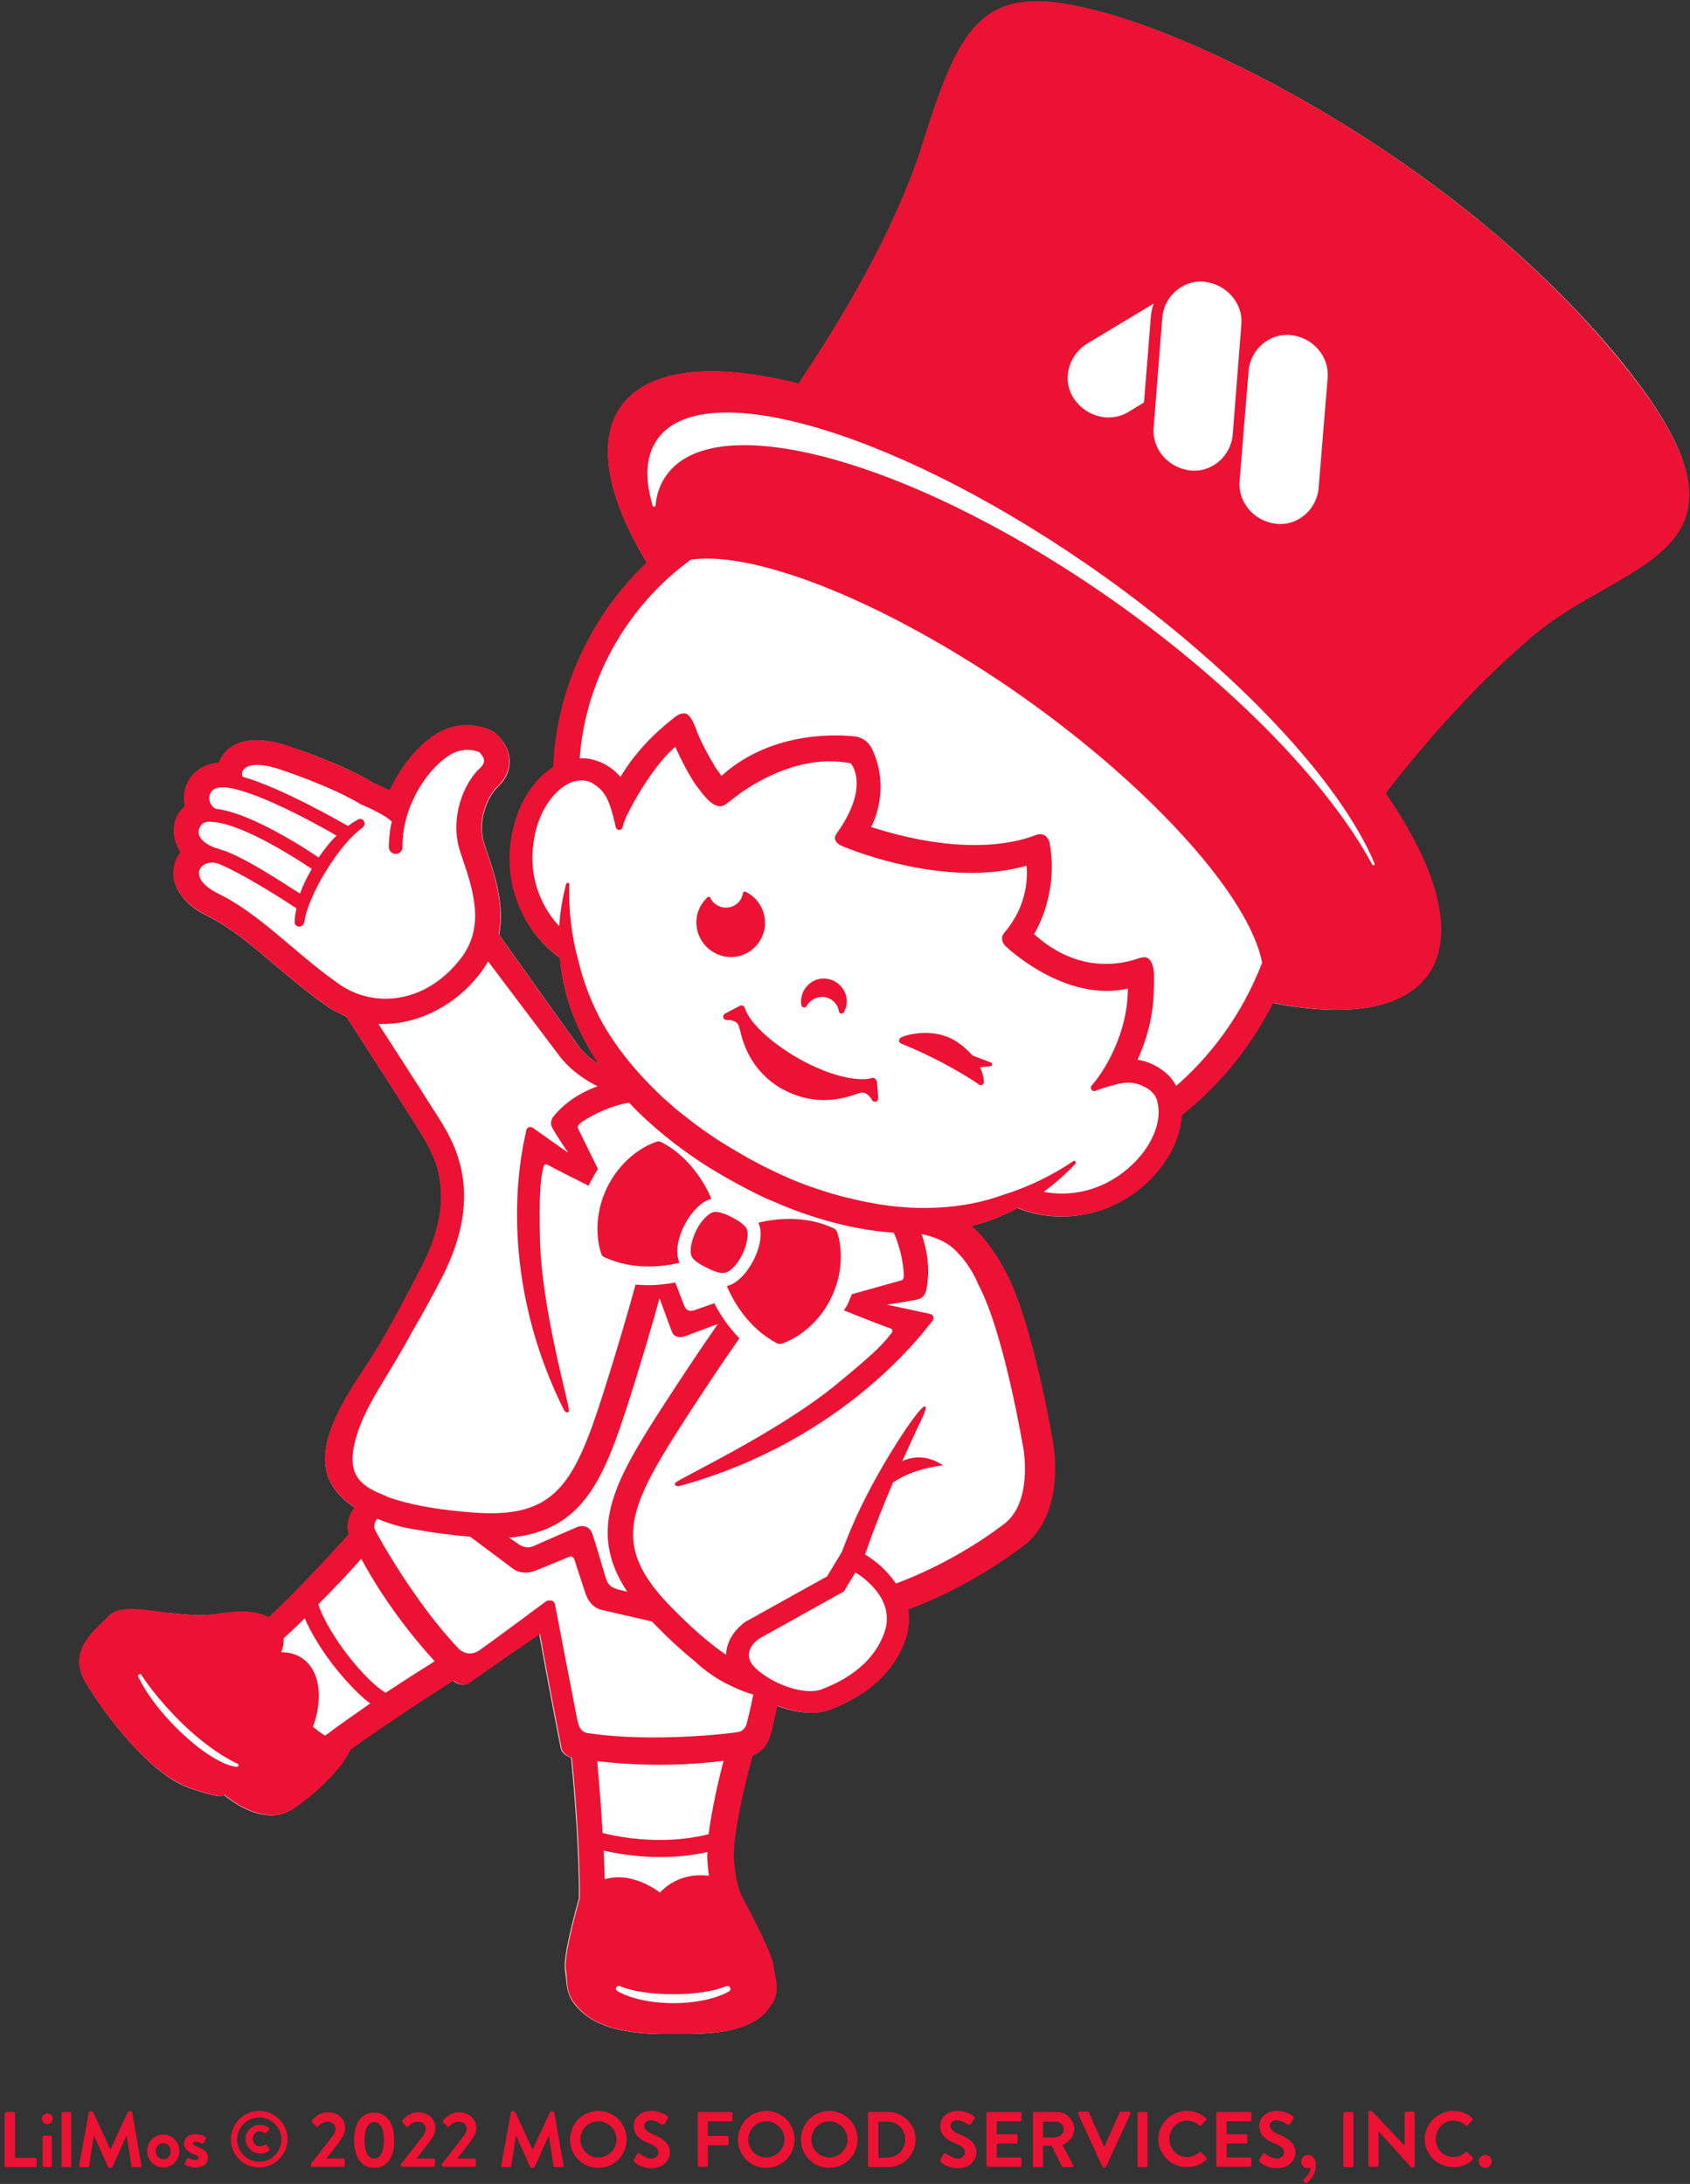 <?xml version="1.0" encoding="utf-8"?>
<!-- Generator: Adobe Illustrator 25.3.1, SVG Export Plug-In . SVG Version: 6.00 Build 0)  -->
<svg version="1.1" id="レイヤー_1" xmlns="http://www.w3.org/2000/svg" xmlns:xlink="http://www.w3.org/1999/xlink" x="0px"
	 y="0px" viewBox="0 0 472 610" style="enable-background:new 0 0 472 610;" xml:space="preserve">
<rect x="0" y="0" width="472" height="610" fill="#333333" stroke="none"/>
<style type="text/css">
	.st0{fill:#FFFFFF;}
	.st1{fill:#EC1234;}
</style>
<g id="layout">
	<g>
		<path class="st0" d="M452.2,100.2C407.9,46.4,340.6,12.4,308.5,3.6c-16.7-4.6-26.3-4.2-33.3,1.3c-7.2,5.7-11.6,16.6-17.3,34.8
			c-6.8,22-20.4,45.4-30.6,61.1l-4.2,6.4c-24.8-6.2-42.4-4-49.7,6.5c-6.6,9.4-4,24.8,7.3,43.5c-6.3,5.9-11.7,12.9-15.9,20.7
			c-6.2,11.3-9.6,23.6-10.2,36.4c-0.2,0.1-0.5,0.3-0.7,0.5c-5.8,4-9.9,11.3-11.1,20c-2.1,14.7,5.2,26.9,13.6,32.7
			c0.7,8.7,3.5,17.2,8.2,25.4c0.9,1.5,1.8,2.9,2.7,4.4c-3.8-2.5-5.7-5-5.8-5.2l-22.1-31c1.6-8.4-1.2-16.6-3.4-23.2l-0.1-0.2
			c-0.2-0.7-0.4-1.3-0.6-1.9c-2.4-7.4,1.8-14.2,3.6-15.9c3-2.7,3.5-5.6,3.4-7.6c-0.2-4.4-3.5-7.1-4.2-7.7c-0.2-0.2-0.4-0.3-0.7-0.4
			c-0.3-0.2-8-4.2-16.3,1.4c-4.9,3.3-9.4,9-12.2,15.3c-1.7-0.9-3.5-1.7-4.8-2.3c-1.9-1.2-8.7-5.2-23.4-10.1
			c-13.4-4.6-17.9,1.1-19.2,3.8c-0.1,0.2-0.2,0.5-0.3,0.8c-5.6,0.4-8.5,4.1-9.4,7.3c-0.4,1.6-0.4,3.2-0.1,4.8c-1.5,1.3-2.5,3-2.9,5
			c-0.5,2.6,0.1,5.4,1.7,7.8c-0.5,0.6-0.8,1.2-1.1,1.9c-3,6.6,1.9,12.7,8.1,15.7c6.9,3.4,12.8,8.4,19,13.7c4.4,3.7,9,7.6,14.4,11.4
			l0,0c1.9,1.4,4,2.4,6,3.3h-0.1c0.1,0.2,14.2,22,18.8,29.3c0.3,0.5,0.6,1,0.9,1.5c4.7,7.3,11.8,18.4,1.4,38.9
			c-4.1,8.1-8.2,15.9-11.9,22c-1.5,2.4-3,4.8-4.6,7.2c-12,17.9-15.2,29.6-2.3,38.2c-2.5,3.4-2,6.3-1.6,7.5
			c-5.8,6.4-15.5,16.9-22.4,23.2c-4.3-2.3-10.1-1.6-13.5-1.1c-6,1-11.6,0-15.1-0.2c-0.1,0-0.1,0-0.2,0c-0.7-0.1-1.4-0.2-2.2-0.3
			c-5.9-0.8-11.1-1.4-13.6,1.2c-3.4,3.6-11.9,9.4-6.6,18.4s17.9,25.6,28.7,29.5c10.8,3.8,9.8,1.9,9.8,1.9s11,10,19.7,3.8
			c7.7-5.4,13.3-11.5,15.7-16.4c9.7-6.9,21.2-14.6,28.7-19.2c2.3,1.9,4,0.9,4,0.9s10.6-7.4,20.1-13.9c2.6,14.5,6,31.8,6,31.8
			s0.2,1.9,2.9,2.7c1,10.3,2.3,26.6,2.2,39.3c-1.8,6.4-4.4,16.7-3.9,19.9c0.1,0.8,0.2,1.6,0.3,2.4c0.2,2.4,0.4,5.1,2.8,7.8l0.1,0.1
			c2.3,2.5,7,7.7,24.4,7.7h6.8c17.8,0,21.3-5.5,23-8.1l0.1-0.1c1.9-3,1.4-5.7,1-8.2c-0.1-0.8-0.3-1.6-0.4-2.4
			c-0.3-3.3-5.8-13.9-9.2-20.2c-0.5-1.3-1.5-4.2-1.9-9.7c-0.5-6.5,3.2-21.7,5.2-29c1.3-0.5,3.9-1.9,5.1-6c0.4-1.3,1-4.3,1.8-8
			c5.1,2,10.7,2.7,14.9,1.1c10.9-4.3,18-10.9,21-19.8c1-2.9,1.1-5.7,0.7-8.2c4.6-1.7,17.8-7,32-17.6c11.9-8.9,8.6-27.6,8.5-28.4
			c-0.2-1.4-5.6-33.9-13.4-48.5c-3.2-6-6.5-9.9-9.4-12.6c4.6-1.1,8.9-2.8,13-5c9.4,4,23.7,3.6,34.9-6.1c6.5-5.6,10.4-12.8,10.8-19.8
			c9.8-7.8,17.8-17.4,23.9-28.4c0.6-1,1.1-2,1.6-3c21.4,4.3,36.7,1.5,43.3-7.9c7.5-10.6,3.3-28.5-11.7-50.4c-0.1-0.1-0.1-0.3,0-0.5
			c7.5-9.8,22.9-28.6,41.2-43.9c6-5.1,12.8-8.9,19.3-12.6c11.7-6.7,21.9-12.4,23.8-23C473.3,131.7,467.2,118.5,452.2,100.2z"/>
		<path class="st1" d="M191.1,342.3c-2,4-2.5,7.9-1.3,10.4c-4.6,1.1-13,2.2-21.1-1.6c-0.4-0.2-0.7-0.5-0.8-1
			c-0.1-0.3-3.1-8.4,1.6-18.3l0.3-0.6c5-9.7,13.2-12.2,13.6-12.3c0.2-0.1,0.4-0.1,0.5-0.1c0.3,0,0.5,0.1,0.8,0.2
			c7.9,4.1,12.1,11.5,14,15.8C195.9,335.6,193.1,338.4,191.1,342.3z M217,375.2c0.4,0.2,0.9,0.2,1.3,0.1c0.3-0.1,8.6-2.6,13.6-12.3
			l0.3-0.6c4.7-9.9,1.7-17.9,1.6-18.3c-0.2-0.4-0.5-0.8-0.9-1c-8.1-3.8-16.5-2.7-21.1-1.6c1.2,2.5,0.7,6.4-1.3,10.4
			c-2,3.9-4.8,6.7-7.5,7.3C204.9,363.7,209.1,371,217,375.2z M207.3,350.4c1.4-2.9,1.9-5.8,1.2-7.2v-0.1c-0.6-1.1-2.7-2.4-3.5-2.8
			l-1.2-0.6c-0.7-0.4-2.7-1.2-3.9-1.2c-0.1,0-0.3,0-0.4,0c-1.6,0.3-3.7,2.4-5.1,5.3c-1.4,2.9-1.9,5.8-1.2,7.2
			c0.6,1.2,2.8,2.4,3.6,2.8l1.2,0.6c0.8,0.4,3.1,1.4,4.3,1.1C203.8,355.4,205.9,353.3,207.3,350.4z M276.8,296.8l-5.2-2
			c-1-1.1-2.2-2.3-3.9-3.5c-6.7-4.8-15.1-2.1-16.1-1.5c-0.3,0.2-0.5,0.5-0.5,0.9c0,0.3,0.2,0.7,0.6,0.8l0,0
			c12.7,5.1,21.6,11.3,21.7,11.4c0.1,0,0.1,0.1,0.2,0.1c0.2,0.1,0.5,0.1,0.7,0c0.3-0.1,0.5-0.4,0.5-0.8c0-0.1,0-1.8-1.1-4.1l3-0.3
			c0.2,0,0.4-0.2,0.4-0.4C277.1,297,277,296.9,276.8,296.8z M244.3,301.2c-0.2-0.2-0.5-0.2-0.8-0.1c-4.2,1.2-12.4-0.9-20.2-5.3
			s-14-10.1-15.3-14.3c-0.1-0.3-0.3-0.5-0.5-0.6c-0.3-0.1-0.5-0.1-0.8,0l-4.2,2.2c-0.4,0.2-0.6,0.7-0.5,1.1s0.5,0.7,1,0.7
			c0.1,0,2.9-0.2,3.4,1.9c0,0.2,0.1,0.4,0.2,0.6c0.8,3.4,2.7,11.4,11.7,16.7c0.1,0.1,0.2,0.1,0.3,0.2h0.1h0.1c0.1,0,0.1,0.1,0.2,0.1
			c0,0,0.1,0,0.1,0.1c9.3,4.8,17,2.1,20.4,1c0.2-0.1,0.4-0.2,0.6-0.2c2-0.7,3.4,1.8,3.4,1.9c0.2,0.4,0.7,0.6,1.1,0.5
			c0.4-0.1,0.7-0.5,0.7-1l-0.4-4.7C244.7,301.6,244.5,301.4,244.3,301.2z M212.5,262.3c1.3-2.3,1.5-5,0.7-7.5s-2.5-4.5-4.9-5.7
			c-0.2-0.1-0.4-0.1-0.5,0c-0.2,0.1-0.3,0.2-0.3,0.4c-0.1,0.5-0.3,1-0.5,1.5c-1.3,2.4-4.3,3.2-6.6,1.9c-0.9-0.5-1.6-1.2-2-2.1
			c-0.1-0.2-0.2-0.3-0.4-0.3s-0.4,0-0.5,0.2c-0.7,0.7-1.3,1.5-1.8,2.3c-2.6,4.6-0.9,10.5,3.8,13.1C204.1,268.7,210,267,212.5,262.3z
			 M224.5,281.4c0.3,0.1,0.6-0.1,0.8-0.4c1-1.8,3-2.8,5-2.5s3.7,1.9,4,4c0.1,0.3,0.3,0.6,0.6,0.6c0.3,0.1,0.6-0.1,0.8-0.4
			c0.3-0.6,0.6-1.3,0.7-2c0.6-3.4-1.8-6.7-5.3-7.3c-3.4-0.6-6.7,1.8-7.3,5.3c-0.1,0.7-0.1,1.4,0,2.1
			C223.9,281.1,224.2,281.3,224.5,281.4z M471.5,141.8c-1.9,10.5-12.1,16.3-23.8,23c-6.6,3.7-13.3,7.6-19.3,12.6
			c-18.3,15.4-33.6,34.1-41.2,43.9c-0.1,0.1-0.1,0.3,0,0.5c15,21.9,19.2,39.8,11.7,50.4c-6.6,9.4-21.9,12.2-43.3,7.9
			c-0.5,1-1,2-1.6,3c-6.1,11.1-14.1,20.6-23.9,28.4c-0.4,6.9-4.3,14.1-10.8,19.8c-11.2,9.7-25.5,10.1-34.9,6.1
			c-4.1,2.2-8.4,3.8-13,5c2.9,2.6,6.2,6.6,9.4,12.6c7.8,14.6,13.2,47.1,13.4,48.5c0.1,0.7,3.4,19.5-8.5,28.4
			c-14.2,10.6-27.4,16-32,17.6c0.4,2.5,0.2,5.3-0.7,8.2c-3,8.9-10,15.5-21,19.8c-4.2,1.7-9.8,0.9-14.9-1.1c-0.8,3.7-1.4,6.7-1.8,8
			c-1.2,4.1-3.8,5.5-5.1,6c-2,7.3-5.7,22.5-5.2,29c0.4,5.5,1.4,8.4,1.9,9.7c3.4,6.3,8.9,16.9,9.2,20.2c0.1,0.8,0.2,1.6,0.4,2.4
			c0.5,2.4,1,5.2-1,8.2l-0.1,0.1c-1.7,2.6-5.3,8.1-23,8.1h-6.8c-17.4,0-22.2-5.2-24.4-7.7l-0.1-0.1c-2.5-2.7-2.7-5.4-2.8-7.8
			c-0.1-0.8-0.1-1.6-0.3-2.4c-0.5-3.3,2.1-13.5,3.9-19.9c0.1-12.7-1.2-29.1-2.2-39.3c-2.7-0.8-2.9-2.7-2.9-2.7s-3.4-17.3-6-31.8
			c-9.5,6.5-20.1,13.9-20.1,13.9s-1.8,1-4-0.9c-7.5,4.7-19.1,12.4-28.7,19.2c-2.4,4.9-7.9,10.9-15.7,16.4
			c-8.8,6.1-19.7-3.8-19.7-3.8s0.9,1.9-9.8-1.9c-11.1-3.9-23.7-20.6-29-29.6s3.2-14.8,6.6-18.4c2.5-2.6,7.7-2.1,13.6-1.2
			c0.7,0.1,1.4,0.2,2.2,0.3c0.1,0,0.1,0,0.2,0c3.5,0.3,9.1,1.3,15.1,0.2c3.5-0.5,9.3-1.2,13.5,1.1c6.9-6.3,16.6-16.8,22.4-23.2
			c-0.4-1.2-0.9-4.1,1.6-7.5c-12.8-8.6-9.7-20.3,2.3-38.2c1.6-2.4,3.1-4.8,4.6-7.2c3.6-6.1,7.7-13.9,11.9-22
			c10.4-20.5,3.3-31.6-1.4-38.9c-0.3-0.5-0.6-1-0.9-1.5c-4.6-7.3-18.7-29.1-18.8-29.3h0.1c-2.1-0.8-4.1-1.9-6-3.3l0,0
			c-5.4-3.8-10-7.7-14.4-11.4c-6.2-5.3-12.1-10.3-19-13.7c-6.2-3.1-11.1-9.1-8.1-15.7c0.3-0.7,0.7-1.3,1.1-1.9
			c-1.6-2.4-2.2-5.2-1.7-7.8c0.4-2,1.4-3.7,2.9-5c-0.4-1.6-0.3-3.2,0.1-4.8c0.8-3.2,3.8-6.9,9.4-7.3c0.1-0.3,0.2-0.5,0.3-0.8
			c1.3-2.7,5.8-8.3,19.2-3.8c14.7,5,21.5,8.9,23.4,10.1c1.3,0.6,3.1,1.3,4.8,2.3c2.9-6.4,7.4-12,12.2-15.3
			c8.3-5.7,15.9-1.6,16.3-1.4c0.2,0.1,0.5,0.3,0.7,0.4c0.7,0.5,4,3.3,4.2,7.7c0.1,2-0.4,4.9-3.4,7.6c-1.8,1.7-6,8.5-3.6,15.9
			c0.2,0.6,0.4,1.3,0.6,1.9l0.1,0.2c2.2,6.6,5,14.9,3.4,23.2l22.1,31c0.1,0.2,2,2.7,5.8,5.2c-1-1.4-1.9-2.9-2.7-4.4
			c-4.7-8.2-7.4-16.6-8.2-25.4c-8.4-5.8-15.8-18-13.6-32.7c1.3-8.7,5.3-16,11.1-20c0.2-0.2,0.5-0.3,0.7-0.5c0.5-12.8,4-25,10.2-36.4
			c4.3-7.8,9.6-14.7,15.9-20.7c-11.3-18.7-13.9-34.1-7.3-43.5c7.3-10.4,24.9-12.7,49.7-6.5l4.2-6.4C237.4,85,251,61.6,257.8,39.6
			c5.7-18.2,10.1-29.2,17.3-34.8c7-5.5,16.7-5.9,33.3-1.3c32,8.8,99.4,42.8,143.6,96.6C467.2,118.5,473.3,131.7,471.5,141.8z
			 M66.5,492.7c-5.8-2.7-12.6-7.9-18.7-14.5c-3.2-3.4-6.1-7-8.4-10.5c-0.1-0.2-0.4-0.2-0.6,0c-0.2,0.1-0.3,0.4-0.2,0.6
			c1.9,4,5.2,8.6,9.3,12.9c6.6,7,13.9,11.9,18.2,12.3c0.2,0,0.4-0.1,0.5-0.3S66.6,492.8,66.5,492.7z M348.7,103.8l-2.5,30.6
			c-0.5,5.8,4,11.2,10.2,11.9c5.6,0.7,11.4-3.6,11.9-10.2l2.5-30.6c0.5-5.8-4-11.2-10.2-11.9C355,92.9,349.2,97.2,348.7,103.8z
			 M324.6,88.9l-2.4,30.6c-0.5,5.8,4,11.2,10.2,11.9c5.6,0.7,11.4-3.6,11.9-10.2l2.4-30.6c0.5-5.8-4-11.1-10.2-11.9
			C330.9,78,325.1,82.3,324.6,88.9z M299.9,111.3c3.5,5.2,10.2,6.8,15.2,3.8l4.4-2.7c0.7-8.2,1.9-23.8,1.9-23.8
			c0.1-1.3,0.4-2.6,0.8-3.8L303.6,96C298,99.5,296.7,106.6,299.9,111.3z M60.3,225.9C70,227,85.3,237,89,239.5
			c1.6-2.3,3.2-4.4,5-6.1c-2.2-1.3-21-12.1-30.4-13.4c-2.8-0.4-4.6,0.4-5,2C58.1,223.4,58.8,225.2,60.3,225.9z M60.4,236.9
			c0.2,0,0.7,0.2,1,0.3c0.8,0.3,0.8,0.3,1.5,0.5c6.3,2.4,14.6,7.9,20.9,11.9c0.8-2.3,1.9-4.6,3.3-6.9c-3.3-2.2-18.6-12.3-27.4-13.1
			c-1.1-0.1-3.1-0.5-4,1.7C54.7,233.5,57,235.8,60.4,236.9z M128.7,267.7c6.8-8.8,3.5-18.9,0.5-27.8c-0.2-0.7-0.5-1.4-0.7-2.1
			c-3.1-9.6,1.3-19.4,5.5-23.2c0.8-0.7,1.2-1.5,1.2-2.1c0-1-0.9-1.9-1.3-2.4c-0.7-0.3-4.5-1.8-8.8,1.1c-6.4,4.4-12.8,14.5-12.7,25.4
			c0,1.1-0.8,1.9-1.9,1.9l0,0c-1,0-1.9-0.8-1.9-1.9c0-2.4,0.3-4.8,0.8-7.1c-0.6-0.9-4.4-3.1-8.3-4.7c-0.1-0.1-0.3-0.1-0.4-0.2
			c-0.1,0-6.1-4.1-22.2-9.6c-6.4-2.2-9.6-1.4-10.6,0.1c-0.5,0.8-0.3,1.7-0.1,1.8l0.1,0.1c10.7,3,27.3,12.6,29.3,13.7
			c0.9-0.7,1.9-1.3,2.8-1.8c0.3-0.2,0.7-0.2,1-0.1c0.3,0.1,0.5,0.3,0.7,0.7c0.3,0.6,0,1.4-0.6,1.8c-3,2.1-6.7,6.5-10,11.9
			c-3.3,5.3-5.6,10.7-6.1,14.3c-0.1,0.7-0.7,1.3-1.4,1.3h-0.1c-0.3,0-0.6-0.1-0.8-0.3c-0.3-0.2-0.4-0.6-0.4-0.9
			c0-1.2,0.2-2.5,0.5-3.9c-6.1-4-15.3-9.7-21.4-12.3c-2.6-1.1-4.9-0.1-5.6,1.4c-0.7,1.6,0.1,4.2,4.8,6.6c7.7,3.8,13.8,9,20.4,14.6
			c4.3,3.6,8.7,7.4,13.9,11C103.9,281.3,118.5,280.9,128.7,267.7z M103.4,475.8c-4.7-3.5-9.4-9.5-10.8-11.3
			c-3.3-4.4-5.9-8.8-7.5-12.5c-2,2-4,3.9-5.9,5.6c0.2,2.2-0.7,3.9-0.7,3.9s7.1-0.6,9.7,6.8c2.3,6.5-0.8,14-0.8,14
			c1.2,1,2.3,1.8,3.4,2.5C94.6,481.9,99,478.9,103.4,475.8z M121.4,464c-5.1-5.6-13.4-15.5-20.5-28.6c-3.1,3.5-7.5,8.2-12,12.7
			c0.9,2.8,3.2,7.5,7.6,13.4c4.7,6.2,8.8,9.9,11.2,11.3C112.6,469.6,117.4,466.5,121.4,464z M168.3,512c14.9,3.6,26.3,1.2,29.6,0.3
			c0.9-6.9,2.8-15.3,4.2-20.5c-14.9,1.9-27.8,1-35.3,0.1C167.3,497.6,167.9,504.7,168.3,512z M168.9,524.9
			c7.8-2.4,15.4,3.7,15.4,3.7c4.5-4.7,9.9-5.1,13.7-4.7c-0.2-1.2-0.3-2.5-0.4-4c-0.1-0.8-0.1-1.7,0-2.6c-2.8,0.6-7.4,1.4-13.3,1.4
			c-4.5,0-9.8-0.5-15.7-1.8C168.7,519.7,168.8,522.3,168.9,524.9z M203.9,555.1c-0.2-0.4-0.8-0.5-1.2-0.3c-3.2,1.4-8.7,2.2-14.7,2.2
			s-11.5-0.8-14.7-2.2c-0.4-0.2-1-0.1-1.2,0.3c-0.2,0.4-0.1,0.8,0.3,1c3.5,2.1,9.4,3.4,15.7,3.4s12.2-1.3,15.7-3.4
			C204,555.9,204.1,555.5,203.9,555.1z M210.4,473.3c-1.9-0.5-3.9-1.3-6-2.3l0,0c0,0-0.1,0-0.1-0.1c-0.1,0-0.2-0.1-0.3-0.1
			c-3.9-1.8-7.3-4.3-10.2-7c-3.7-3-7.6-6.6-11.7-10.9l-13.9-3.2c0,0-3.3-0.4-4.7-4.7c-1.2-3.7-2.6-7.8-2.9-8.9
			c-0.2-0.6-0.4-1.1-0.8-1.3c-0.2-0.1-0.5-0.1-0.7,0l0,0c-0.3,0.1-0.5,0.2-0.8,0.3l0,0c-1.2,0.5-5.1,2.1-8.5,3.5
			c-4.2,1.7-6.6-0.5-6.6-0.5l-11.9-8.9c-5.4-0.4-10.3-1.1-14.7-1.9c-3.7-0.5-7.5-1.5-11.2-3.1c-0.1,0.1-0.1,0.1-0.2,0.2
			c0,0-1.1,1.4-0.5,2.8s11.2,20.6,23.6,33.5c1.5,1.2,3.3,1.7,5.5,0.3c2.4-1.6,18.8-13.8,18.8-13.8s2-0.8,2.4,0.9
			c0.3,1.6,5.3,27.6,6.2,32.1c0.2,0.8,0.3,1.3,0.4,1.5c0.7,2.4,2.8,2.4,2.8,2.4c17.9,2.7,40.6,0,42.1-0.4s2-2.1,2-2.1
			C208.8,480.5,209.6,477.2,210.4,473.3z M188.7,373.2L188.7,373.2c-0.5-0.3-0.9-0.7-1.1-1.4c-0.6-1.5-2.2-6-3.4-9.2
			c-2.3,8.4-5.1,17.8-8.4,28.2c-7.1,22.2-12.8,36.8-33.6,38.7l2.5,1.7c0,0,0.1,0,0.1,0.1c0.2,0.1,0.3,0.2,0.5,0.3
			c0.4,0.2,1.1,0.5,1.9,0.6c0.8,0.1,2-0.4,2.8-0.8c2.7-1.2,8.4-3.7,11-4.8c1.2-0.5,2.1-0.4,2.8-0.1s1.3,0.9,1.7,2.1
			c1,2.9,3,9.9,3.7,12.2c0.3,0.9,0.6,1.6,1.4,2.2l0.1,0.1c0.1,0.1,0.2,0.1,0.3,0.2c0.4,0.2,0.8,0.4,1.4,0.6c0.7,0.2,1.7,0.4,2.8,0.7
			c-11.2-16.8-3.7-30.5,8.7-49.9c6-9.3,11.5-17.6,16.6-24.9c-3.2,1.2-7.8,2.9-9.4,3.5c-0.7,0.2-1.3,0.2-1.8,0.1l0,0l0,0
			c-0.1,0-0.1,0-0.2-0.1H189c0,0-0.1,0-0.1-0.1C188.8,373.3,188.8,373.2,188.7,373.2L188.7,373.2z M238.9,439.2l-3.2,5.3L212,457.7
			c0,0-6,3.9-0.6,8.6c5.1,4.5,13.7,7.3,18.2,5.5c4.4-1.7,14.1-6,17.5-16.1C250.4,445.7,238.9,439.2,238.9,439.2z M268.3,350.8
			c-0.1-0.2-0.3-0.3-0.5-0.5c-0.1-0.1-0.2-0.2-0.3-0.4c-0.3-0.3-0.6-0.6-0.9-0.9c-2.8-2.6-6.3-3.7-9.2-4.3c1.5,4.4,2.5,9.8,1.3,15.6
			c0,0-0.3,2.1-2.3,2.6c-2,0.5-8.7,1.5-8.7,1.5l12.1,2.6c0,0,1.8,0.6,0.4,2.2c-1.4,1.6-23.7,33.1-70.6,45.9c0,0-1.5,0.1-1-0.9
			s28-13.7,44.6-27.2c9.5-7.8,13-11,15.5-14.3c0,0,1.3-1.2-0.1-1.7c-1-0.3-8.5-3.2-12.9-5c0.2-0.3,0.3-0.5,0.5-0.8
			c0.1-0.1,0.1-0.2,0.2-0.3l0,0c0.1-0.1,0.1-0.2,0.2-0.3l0,0c0.5-1.1,0.9-2.1,1.3-3.1c5.7-1.6,13.9-3.9,13.9-3.9s0.8,0,0.6-2.2
			c-0.1-1.4-0.6-6.3-2.8-11.1c-13.3-0.9-25.4-5.1-33.8-8.8c-2.8-1.1-6.7-3.1-10.7-5.3c-4-2.2-7.8-4.5-10.3-6.2
			c-5.6-3.8-12.6-9.1-19.1-16c-6.3,1-11.7,4.4-13.1,5.3c-1.7,1.2-1.2,1.8-1.2,1.8s3.2,6.5,5.6,11.4c-0.6,0.9-1.1,1.8-1.6,2.8l0,0
			c-0.1,0.1-0.1,0.2-0.2,0.3l0,0l0,0c-0.1,0.1-0.1,0.2-0.2,0.3c-0.2,0.4-0.4,0.9-0.6,1.3c-4.2-2.1-10.5-5.3-11.3-5.8
			c-1.3-0.7-1.4,0.9-1.4,0.9c-0.9,3.7-1.1,8.2-0.9,19.6c0.4,20,8.5,47.2,8.1,48.2s-1.3-0.1-1.3-0.1c-20.6-41.1-11-75.9-10.7-77.9
			s1.9-1.1,1.9-1.1l9.9,7c0,0-3.6-5.3-4.5-7.1c-0.9-1.7,0.5-3.2,0.5-3.2c3.5-4.2,8-6.8,12.2-8.3c-6.9-3.4-10.1-7.8-10.3-8
			l-20.3-26.9c-0.6,1.2-1.4,2.3-2.3,3.5c-6.7,8.7-16.9,14-27,14c-0.4,0-0.8,0-1.3,0c4.5,7,12.1,18.7,15.2,23.7
			c0.3,0.4,0.6,0.9,0.9,1.4c4.9,7.6,13.9,21.7,1.7,45.6c-2.9,5.7-5.8,10.8-8.4,15.3c-7.3,13.5-13,20.2-15.7,29.7
			c-2.7,9.6,0.6,13.1,7.8,15.9c0.1,0,0.1,0.1,0.2,0.1c0.2,0.1,0.5,0.2,0.7,0.3c0.2,0.1,0.3,0.1,0.4,0.2c5.1,1.8,12.7,3.5,24.1,4.3
			c22.6,1.6,27.8-8,36-33.7c3.5-11.1,6.5-21.2,8.9-30c4.3,0.4,8.1,0,11.1-0.6l2.3,6l0,0c0.4,1,0.7,1.5,1.3,1.8
			c0.6,0.2,1.2,0.2,2.2-0.2l0,0l5.1-1.8c1.5,3,3.8,6.5,7,9.8c-5.1,7.3-10.7,15.7-16.8,25.2c-14.5,22.8-18.5,32.9-2.9,49.2
			c6.5,6.7,11.7,11.1,16,14c0-0.1,0-0.3,0-0.4c0.4-5.3,4.7-8.3,5.5-8.9l0.4-0.2l22.3-12.4l4.1-6.8c0.8-2,1.6-4.2,2.6-6.5
			c6.5-15.7,19.9-35.7,20.7-34.1c0,0,0.8-0.2-1,3.5c-0.7,1.4-2.7,5.7-5.4,11.7c3.1-1.4,7.1-1.7,11.4,1.2c0,0-8.2,0.7-14,4.8
			c-2.5,5.9-5.3,12.8-7.8,20.1c2.6,1.5,6.1,4.3,8.6,8.1c3.8-1.4,16.7-6.4,30.2-16.6c8-6,5.5-20.6,5.5-20.7
			c-0.1-0.4-5.4-32.6-12.6-46.1C271.8,355.3,270,352.7,268.3,350.8z M323.6,311c0-1.3-0.1-2.4-0.4-3.4v-0.1v-0.1
			c0-0.1-0.1-0.2-0.1-0.3c-0.1-0.2-0.2-0.4-0.3-0.6c-0.1-0.1-0.1-0.3-0.2-0.4c0-0.1-0.1-0.1-0.1-0.2c-0.1-0.1-0.1-0.2-0.2-0.2l0,0
			c-0.8-1.1-1.9-1.8-2.8-2.2c0,0,0,0-0.1,0c0,0-0.1,0-0.1-0.1c-1.4-0.7-2.7-1-4.5-1h-0.1c0,0,0,0-0.1,0c-1.8,0.1-4.9,0.9-8.7,2.3
			c-0.3,0.1-0.5,0.1-0.8-0.1c-0.1-0.1-0.2-0.2-0.3-0.3c-0.2-0.3-0.2-0.8,0.1-1.1c2-2.3,3.6-4.9,4.8-7.1c4.2-8,5.3-14.8,5.3-20
			c-16.3,3.8-31.8-9.6-34-11.7c-2.3-2.1-0.4-4-0.4-4c7.6-8.9,6.1-18.6,6.1-18.6c-22.1,6.3-48.3-4.1-51.5-5.5s-1.6-3.4-1.6-3.4
			c9.7-13.5,4-19.7,4-19.7c-12.1-2.4-23.4,3.4-29.6,7.5c-1.3,0.8-3.8,2.8-4.7,3.5c-1,0.8-1.9,1.3-3.2,0.8c-1.2-0.4-2.2-1.3-3.9-3.3
			c-0.5-0.7-1.1-1.4-1.6-2.1c-2.7-3.6-6-11-6-11c-5.2,4.3-11.3,14.3-13.8,19.8c-0.4,0.9-0.7,1.9-1,2.8c-0.1,0.4-0.5,0.7-0.9,0.6
			c-0.1,0-0.3,0-0.4-0.1c-0.2-0.1-0.4-0.3-0.5-0.6c-0.9-4.1-1.9-7.2-2.8-8.7c-1-1.6-2.1-2.6-3.2-3.3c-1.2-0.8-2.4-1.2-3.9-1.1
			c-1.5,0-3.1,0.6-4.7,1.7c-4.3,3-7.5,8.8-8.4,15.7c-1.4,9.7,2.2,18,7.2,23.3c0.2-3.9,0.9-7.8,1.9-11.8c0.1-0.2,0.3-0.3,0.5-0.3
			s0.4,0.2,0.4,0.4c-0.2,7.2,0.6,14.5,2.6,21.6c1.4,5.9,3.7,11.8,6.8,17.4c3.5,6.1,8.2,12.1,13.8,17.7c1.7,1.7,3.6,3.5,5.5,5.1
			l0.3,0.3c0.7,0.6,1.4,1.2,2.1,1.7l0,0c2.7,2.2,5.5,4.3,8.3,6.2c2.4,1.7,6.1,3.9,10.1,6.2l0.7,0.4c4,2.2,7.8,4,10.5,5.2
			c3.1,1.4,6.4,2.6,9.8,3.7c0.6,0.2,1.3,0.4,1.9,0.6l0.4,0.1c0.2,0.1,0.4,0.1,0.6,0.2c2.4,0.7,4.8,1.3,7.1,1.8
			c7.8,1.8,15.3,2.5,22.4,2.1c6.4-0.3,12.6-1.5,18.4-3.6c7-2.2,13.6-5.4,19.5-9.4c0.2-0.1,0.4-0.1,0.6,0.1c0.1,0.2,0.1,0.4,0,0.6
			c-2.8,3-5.8,5.6-8.9,7.9c7.2,1.4,16.1-0.1,23.5-6.5C320.2,322,323.4,316.2,323.6,311z M352.5,268.9c-3.4-18.1-30.2-48.4-67.2-74.5
			c-9.8-6.9-19.7-13-29.2-18.2c-26.1-14.3-49.7-21.8-63.1-19.9c-9,6.5-16.5,15-22,25c-5.2,9.5-8.3,19.8-9.1,30.5c1,0,1.9,0,2.9,0.2
			c3.9,0.8,6.6,2.8,8.5,5c5.2-8.8,12.3-14.4,14.8-16.4c1.3-1.1,2.4-1.5,3.4-1.3c1.1,0.3,2.1,2.2,2.7,3.8c0,0.1,0.1,0.2,0.1,0.2
			c0,0.1,0.1,0.2,0.1,0.3c0.1,0.2,0.1,0.3,0.2,0.5v0.1l0,0c1.1,2.8,2.9,6.3,4.9,9.6c0.2,0.3,0.3,0.6,0.5,0.8
			c0.9,1.3,1.5,2.1,1.5,2.1c14.5-13.1,33.9-11.4,37.3-11s4.7,3.4,4.7,3.4c5.6,11.6-0.2,21.9-0.2,21.9c28.1,9,42.9,3.4,45.8,2.3
			c3.2-1.3,4,1.9,4,1.9c2.8,14.7-4.3,25.7-4.3,25.7c11.7,10.6,23.1,8.6,27.9,7.2c0.7-0.2,1.4-0.5,2-0.6c0.5-0.1,0.9-0.2,1.2-0.1
			c0.1,0,0.3,0.1,0.4,0.1c1.1,0.4,1.6,1.8,1.9,3.4c0.2,1.3,0.1,4.6,0,7c-0.2,5.1-1.4,11.3-4.5,18.1c2.8,0.4,5.9,1.7,8.7,4.4
			c0.8,0.8,1.5,1.8,2.1,2.9c7.7-6.7,14.1-14.7,19.1-23.8C349.4,276.2,351.1,272.5,352.5,268.9z M383.9,241.2
			c-9.7-23.1-38.6-53.8-75.5-80.2c-55.3-39.4-111.2-56.7-124.6-38.6c-3.4,4.6-3.9,10.9-1.5,18.9c0,0.1,0.1,0.2,0.2,0.2
			c0.1,0,0.2,0.1,0.2,0c0.2,0,0.4-0.2,0.4-0.4c0.3-3.3,1.4-6.2,3.2-8.6c14.3-19.4,71-3,126.4,36.5c31.9,22.8,58.3,49.8,70.5,72.4
			c0.1,0.2,0.3,0.3,0.5,0.2C383.9,241.7,384,241.4,383.9,241.2z"/>
	</g>
	<path class="st1" d="M1.4,590.3c0-0.2,0.2-0.4,0.4-0.4h2c0.2,0,0.4,0.2,0.4,0.4v12.4h5.6c0.2,0,0.4,0.2,0.4,0.4v1.8
		c0,0.2-0.2,0.4-0.4,0.4H1.7c-0.2,0-0.4-0.2-0.4-0.4v-14.6H1.4z M11.7,591.8c0-0.8,0.7-1.5,1.5-1.5c0.9,0,1.5,0.7,1.5,1.5
		s-0.7,1.5-1.5,1.5C12.3,593.3,11.7,592.6,11.7,591.8z M11.9,596.9c0-0.2,0.2-0.4,0.4-0.4h1.8c0.2,0,0.4,0.2,0.4,0.4v8
		c0,0.2-0.2,0.4-0.4,0.4h-1.8c-0.2,0-0.4-0.2-0.4-0.4V596.9z M17.2,590.3c0-0.2,0.2-0.4,0.4-0.4h1.9c0.2,0,0.4,0.2,0.4,0.4v14.6
		c0,0.2-0.2,0.4-0.4,0.4h-1.9c-0.2,0-0.4-0.2-0.4-0.4V590.3z M24.8,590c0-0.2,0.2-0.3,0.4-0.3h0.4c0.2,0,0.3,0.1,0.4,0.2l4.8,10.4
		c0,0,0,0,0.1,0l4.8-10.4c0.1-0.1,0.2-0.2,0.4-0.2h0.4c0.2,0,0.4,0.2,0.4,0.3l2.6,14.8c0.1,0.3-0.1,0.5-0.4,0.5h-2
		c-0.2,0-0.4-0.2-0.4-0.3l-1.3-8.4h-0.1l-3.9,8.7c0,0.1-0.2,0.2-0.4,0.2h-0.4c-0.2,0-0.3-0.1-0.4-0.2l-3.9-8.7c0,0,0,0-0.1,0
		l-1.3,8.4c0,0.2-0.2,0.3-0.4,0.3h-2c-0.3,0-0.5-0.2-0.4-0.5L24.8,590z M45.6,596.2c2.5,0,4.5,2.1,4.5,4.6s-2,4.6-4.5,4.6
		s-4.5-2.1-4.5-4.6C41,598.4,43.1,596.2,45.6,596.2z M45.6,603.1c1.2,0,2.1-1,2.1-2.3c0-1.2-0.9-2.2-2.1-2.2c-1.2,0-2.1,1-2.1,2.2
		C43.5,602.1,44.4,603.1,45.6,603.1z M51.6,604.2l0.6-1.2c0.1-0.2,0.3-0.3,0.5-0.2c0,0,1,0.5,2,0.5c0.4,0,0.7-0.2,0.7-0.6
		c0-0.4-0.3-0.6-1.5-1.1c-1.7-0.7-2.5-1.6-2.5-2.9c0-1.3,1-2.6,3.2-2.6c1.3,0,2.2,0.4,2.7,0.7c0.2,0.1,0.3,0.4,0.2,0.6l-0.6,1.1
		c-0.1,0.2-0.4,0.2-0.5,0.2c0,0-1-0.5-1.8-0.5c-0.5,0-0.7,0.2-0.7,0.5c0,0.4,0.4,0.5,1.2,0.9c1.7,0.7,3,1.4,3,3.1
		c0,1.5-1.3,2.7-3.5,2.7c-1.5,0-2.5-0.5-2.9-0.8C51.6,604.6,51.5,604.4,51.6,604.2z M72.4,589.6c4.4,0,7.9,3.6,7.9,7.9
		s-3.6,7.9-7.9,7.9c-4.4,0-7.9-3.5-7.9-7.9S68.1,589.6,72.4,589.6z M72.4,603.8c3.4,0,6.2-2.8,6.2-6.2s-2.8-6.2-6.2-6.2
		c-3.4,0-6.2,2.8-6.2,6.2C66.3,601,69,603.8,72.4,603.8z M72.6,593.5c0.9,0,1.7,0.3,2.5,0.8c0.2,0.2,0.2,0.4,0,0.6l-0.7,0.8
		c-0.1,0.2-0.4,0.2-0.6,0c-0.4-0.3-0.8-0.4-1.2-0.4c-1.2,0-2,0.9-2,2.1c0,1.2,0.9,2.1,2,2.1c0.4,0,0.8-0.1,1.2-0.4
		c0.2-0.1,0.4-0.1,0.6,0l0.8,0.9c0.2,0.2,0.2,0.4,0,0.6c-0.8,0.7-1.6,0.9-2.5,0.9c-2.3,0-4.1-1.9-4.1-4.1
		C68.5,595.3,70.4,593.5,72.6,593.5z M86.9,604.3c1.5-1.8,4.2-5.4,5.7-7.3c0.7-0.8,1.1-1.7,1.1-2.4c0-1-0.7-2-2.3-2
		c-1.1,0-2,0.7-2.5,1.3c-0.2,0.2-0.4,0.2-0.6,0l-1.1-1.1c-0.1-0.1-0.2-0.4,0-0.6c0,0,1.7-2.2,4.3-2.2c3.2,0,4.9,2,4.9,4.4
		c0,1.4-0.6,2.3-1.5,3.6s-2.6,3.4-3.8,4.9h4.8c0.2,0,0.4,0.2,0.4,0.4v1.5c0,0.2-0.2,0.4-0.4,0.4h-8.7c-0.2,0-0.4-0.2-0.4-0.4
		L86.9,604.3L86.9,604.3z M98.9,597.8c0-4.8,2-7.7,5.6-7.7c3.5,0,5.6,2.9,5.6,7.7s-2,7.7-5.6,7.7C101,605.5,98.9,602.6,98.9,597.8z
		 M107.2,597.8c0-3.3-1-5.1-2.7-5.1s-2.7,1.9-2.7,5.1c0,3.3,1,5.1,2.7,5.1C106.2,602.9,107.2,601.1,107.2,597.8z M112.1,604.3
		c1.5-1.8,4.2-5.4,5.7-7.3c0.7-0.8,1.1-1.7,1.1-2.4c0-1-0.7-2-2.3-2c-1.1,0-2,0.7-2.5,1.3c-0.2,0.2-0.4,0.2-0.6,0l-1.1-1.1
		c-0.1-0.1-0.2-0.4,0-0.6c0,0,1.7-2.2,4.3-2.2c3.2,0,4.9,2,4.9,4.4c0,1.4-0.6,2.3-1.5,3.6s-2.6,3.4-3.8,4.9h4.8
		c0.2,0,0.4,0.2,0.4,0.4v1.5c0,0.2-0.2,0.4-0.4,0.4h-8.7c-0.2,0-0.4-0.2-0.4-0.4v-0.5H112.1z M123.5,604.3c1.5-1.8,4.2-5.4,5.7-7.3
		c0.7-0.8,1.1-1.7,1.1-2.4c0-1-0.7-2-2.3-2c-1.1,0-2,0.7-2.5,1.3c-0.2,0.2-0.4,0.2-0.6,0l-1.1-1.1c-0.1-0.1-0.2-0.4,0-0.6
		c0,0,1.7-2.2,4.3-2.2c3.2,0,4.9,2,4.9,4.4c0,1.4-0.6,2.3-1.5,3.6s-2.6,3.4-3.8,4.9h4.8c0.2,0,0.4,0.2,0.4,0.4v1.5
		c0,0.2-0.2,0.4-0.4,0.4h-8.7c-0.2,0-0.4-0.2-0.4-0.4v-0.5H123.5z M142.7,590c0-0.2,0.2-0.3,0.4-0.3h0.4c0.2,0,0.3,0.1,0.4,0.2
		l4.8,10.4c0,0,0,0,0.1,0l4.8-10.4c0.1-0.1,0.2-0.2,0.4-0.2h0.4c0.2,0,0.4,0.2,0.4,0.3l2.6,14.8c0.1,0.3-0.1,0.5-0.4,0.5h-2
		c-0.2,0-0.4-0.2-0.4-0.3l-1.3-8.4h-0.1l-3.9,8.7c0,0.1-0.2,0.2-0.4,0.2h-0.4c-0.2,0-0.3-0.1-0.4-0.2l-3.9-8.7c0,0,0,0-0.1,0
		l-1.3,8.4c0,0.2-0.2,0.3-0.4,0.3h-2c-0.3,0-0.5-0.2-0.4-0.5L142.7,590z M167.1,589.6c4.4,0,7.9,3.5,7.9,8c0,4.4-3.5,7.9-7.9,7.9
		s-7.9-3.5-7.9-7.9C159.2,593.2,162.7,589.6,167.1,589.6z M167.1,602.6c2.8,0,5.1-2.3,5.1-5c0-2.8-2.3-5.1-5.1-5.1s-5,2.3-5,5.1
		C162.1,600.4,164.4,602.6,167.1,602.6z M177.1,603.1l0.8-1.4c0.2-0.3,0.6-0.3,0.7-0.2c0.1,0.1,1.9,1.4,3.3,1.4c1.1,0,2-0.7,2-1.7
		c0-1.1-0.9-1.9-2.8-2.6c-2.1-0.8-4.1-2.2-4.1-4.8c0-2,1.5-4.2,5-4.2c2.2,0,4,1.1,4.4,1.5c0.2,0.1,0.3,0.5,0.1,0.7l-0.8,1.3
		c-0.2,0.3-0.5,0.4-0.8,0.3c-0.2-0.1-1.9-1.2-3.1-1.2c-1.3,0-1.9,0.8-1.9,1.5c0,1,0.8,1.7,2.6,2.5c2.1,0.9,4.6,2.1,4.6,5
		c0,2.3-2,4.4-5.1,4.4c-2.8,0-4.4-1.3-4.8-1.7C177,603.6,176.9,603.5,177.1,603.1z M194.8,590.3c0-0.2,0.2-0.4,0.4-0.4h9
		c0.2,0,0.4,0.2,0.4,0.4v1.8c0,0.2-0.2,0.4-0.4,0.4h-6.5v4.1h5.4c0.2,0,0.4,0.2,0.4,0.4v1.8c0,0.2-0.2,0.4-0.4,0.4h-5.4v5.6
		c0,0.2-0.2,0.4-0.4,0.4h-2c-0.2,0-0.4-0.2-0.4-0.4v-14.5H194.8z M214,589.6c4.4,0,7.9,3.5,7.9,8c0,4.4-3.5,7.9-7.9,7.9
		s-7.9-3.5-7.9-7.9C206.1,593.2,209.6,589.6,214,589.6z M214,602.6c2.8,0,5.1-2.3,5.1-5c0-2.8-2.3-5.1-5.1-5.1s-5,2.3-5,5.1
		C209,600.4,211.2,602.6,214,602.6z M231.6,589.6c4.4,0,7.9,3.5,7.9,8c0,4.4-3.5,7.9-7.9,7.9s-7.9-3.5-7.9-7.9
		C223.7,593.2,227.2,589.6,231.6,589.6z M231.6,602.6c2.8,0,5.1-2.3,5.1-5c0-2.8-2.3-5.1-5.1-5.1s-5,2.3-5,5.1
		C226.6,600.4,228.9,602.6,231.6,602.6z M242.4,590.3c0-0.2,0.2-0.4,0.4-0.4h5.2c4.3,0,7.7,3.5,7.7,7.7c0,4.3-3.5,7.7-7.7,7.7h-5.2
		c-0.2,0-0.4-0.2-0.4-0.4V590.3z M247.8,602.6c2.9,0,5-2.2,5-5c0-2.9-2.1-5-5-5h-2.5v10.1L247.8,602.6L247.8,602.6z M262.7,603.1
		l0.8-1.4c0.2-0.3,0.6-0.3,0.7-0.2s1.9,1.4,3.3,1.4c1.1,0,2-0.7,2-1.7c0-1.1-0.9-1.9-2.8-2.6c-2.1-0.8-4.1-2.2-4.1-4.8
		c0-2,1.5-4.2,5-4.2c2.2,0,4,1.1,4.4,1.5c0.2,0.1,0.3,0.5,0.1,0.7l-0.8,1.3c-0.2,0.3-0.5,0.4-0.8,0.3c-0.2-0.1-1.9-1.2-3.1-1.2
		c-1.3,0-1.9,0.8-1.9,1.5c0,1,0.8,1.7,2.6,2.5c2.1,0.9,4.6,2.1,4.6,5c0,2.3-2,4.4-5.1,4.4c-2.8,0-4.4-1.3-4.8-1.7
		C262.6,603.6,262.5,603.5,262.7,603.1z M275.5,590.3c0-0.2,0.2-0.4,0.4-0.4h9c0.2,0,0.4,0.2,0.4,0.4v1.8c0,0.2-0.2,0.4-0.4,0.4
		h-6.5v3.6h5.4c0.2,0,0.4,0.2,0.4,0.4v1.8c0,0.2-0.2,0.4-0.4,0.4h-5.4v3.9h6.5c0.2,0,0.4,0.2,0.4,0.4v1.8c0,0.2-0.2,0.4-0.4,0.4h-9
		c-0.2,0-0.4-0.2-0.4-0.4V590.3z M288.5,590.3c0-0.2,0.2-0.4,0.4-0.4h6.3c2.6,0,4.8,2.1,4.8,4.7c0,2-1.3,3.7-3.3,4.5l3,5.6
		c0.2,0.3,0,0.6-0.4,0.6H297c-0.2,0-0.3-0.1-0.4-0.2l-2.9-5.8h-2.4v5.6c0,0.2-0.2,0.4-0.4,0.4h-2c-0.2,0-0.4-0.2-0.4-0.4
		L288.5,590.3L288.5,590.3z M294.9,596.9c1.2,0,2.2-1,2.2-2.2s-1-2.1-2.2-2.1h-3.6v4.4h3.6V596.9z M301.1,590.4
		c-0.1-0.3,0-0.6,0.4-0.6h2.2c0.2,0,0.3,0.1,0.4,0.2l4.2,9.5h0.2l4.2-9.5c0-0.1,0.2-0.2,0.4-0.2h2.2c0.3,0,0.5,0.3,0.4,0.6
		l-6.8,14.8c-0.1,0.1-0.2,0.2-0.4,0.2h-0.2c-0.2,0-0.3-0.1-0.4-0.2L301.1,590.4z M317.7,590.3c0-0.2,0.2-0.4,0.4-0.4h2
		c0.2,0,0.4,0.2,0.4,0.4v14.6c0,0.2-0.2,0.4-0.4,0.4h-2c-0.2,0-0.4-0.2-0.4-0.4V590.3z M331.5,589.6c2.2,0,3.8,0.7,5.3,2
		c0.2,0.2,0.2,0.4,0,0.6l-1.3,1.4c-0.2,0.2-0.4,0.2-0.6,0c-0.9-0.8-2.2-1.3-3.4-1.3c-2.8,0-4.9,2.4-4.9,5.1c0,2.8,2.1,5.1,4.9,5.1
		c1.3,0,2.4-0.5,3.4-1.3c0.2-0.2,0.4-0.1,0.6,0l1.4,1.4c0.2,0.2,0.1,0.4,0,0.6c-1.5,1.5-3.4,2.1-5.4,2.1c-4.4,0-8-3.5-8-7.9
		C323.5,593.2,327.1,589.6,331.5,589.6z M339.7,590.3c0-0.2,0.2-0.4,0.4-0.4h9c0.2,0,0.4,0.2,0.4,0.4v1.8c0,0.2-0.2,0.4-0.4,0.4
		h-6.5v3.6h5.4c0.2,0,0.4,0.2,0.4,0.4v1.8c0,0.2-0.2,0.4-0.4,0.4h-5.4v3.9h6.5c0.2,0,0.4,0.2,0.4,0.4v1.8c0,0.2-0.2,0.4-0.4,0.4h-9
		c-0.2,0-0.4-0.2-0.4-0.4V590.3z M351.8,603.1l0.8-1.4c0.2-0.3,0.6-0.3,0.7-0.2s1.9,1.4,3.3,1.4c1.1,0,2-0.7,2-1.7
		c0-1.1-0.9-1.9-2.8-2.6c-2.1-0.8-4.1-2.2-4.1-4.8c0-2,1.5-4.2,5-4.2c2.2,0,4,1.1,4.4,1.5c0.2,0.1,0.3,0.5,0.1,0.7l-0.8,1.3
		c-0.2,0.3-0.5,0.4-0.8,0.3c-0.2-0.1-1.9-1.2-3.1-1.2c-1.3,0-1.9,0.8-1.9,1.5c0,1,0.8,1.7,2.6,2.5c2.1,0.9,4.6,2.1,4.6,5
		c0,2.3-2,4.4-5.1,4.4c-2.8,0-4.4-1.3-4.8-1.7C351.7,603.6,351.6,603.5,351.8,603.1z M365.3,601.9c0.9,0,2.2,0.7,2.2,2.9
		c0,2.7-1.7,4.3-2.5,4.8c-0.2,0.1-0.4,0.2-0.6,0l-0.3-0.4c-0.2-0.2-0.1-0.4,0.1-0.6c0.2-0.2,1.8-1.4,1.8-3.2c0,0-0.4,0.2-0.8,0.2
		c-1,0-1.8-0.8-1.8-1.8C363.4,602.7,364.2,601.9,365.3,601.9z M375.2,590.3c0-0.2,0.2-0.4,0.4-0.4h2c0.2,0,0.4,0.2,0.4,0.4v14.6
		c0,0.2-0.2,0.4-0.4,0.4h-2c-0.2,0-0.4-0.2-0.4-0.4V590.3z M382.1,590c0-0.2,0.2-0.4,0.4-0.4h0.6l9.2,9.7l0,0v-9.1
		c0-0.2,0.2-0.4,0.4-0.4h2c0.2,0,0.4,0.2,0.4,0.4V605c0,0.2-0.2,0.4-0.4,0.4h-0.5l-9.2-10.1l0,0v9.5c0,0.2-0.2,0.4-0.4,0.4h-2
		c-0.2,0-0.4-0.2-0.4-0.4V590H382.1z M405.9,589.6c2.2,0,3.8,0.7,5.3,2c0.2,0.2,0.2,0.4,0,0.6l-1.3,1.4c-0.2,0.2-0.4,0.2-0.6,0
		c-0.9-0.8-2.2-1.3-3.4-1.3c-2.8,0-4.9,2.4-4.9,5.1c0,2.8,2.1,5.1,4.9,5.1c1.3,0,2.4-0.5,3.4-1.3c0.2-0.2,0.4-0.1,0.6,0l1.4,1.4
		c0.2,0.2,0.1,0.4,0,0.6c-1.5,1.5-3.4,2.1-5.4,2.1c-4.4,0-8-3.5-8-7.9C398,593.2,401.5,589.6,405.9,589.6z M414.8,601.9
		c1,0,1.8,0.8,1.8,1.8s-0.8,1.8-1.8,1.8s-1.8-0.8-1.8-1.8S413.8,601.9,414.8,601.9z"/>
</g>
</svg>
